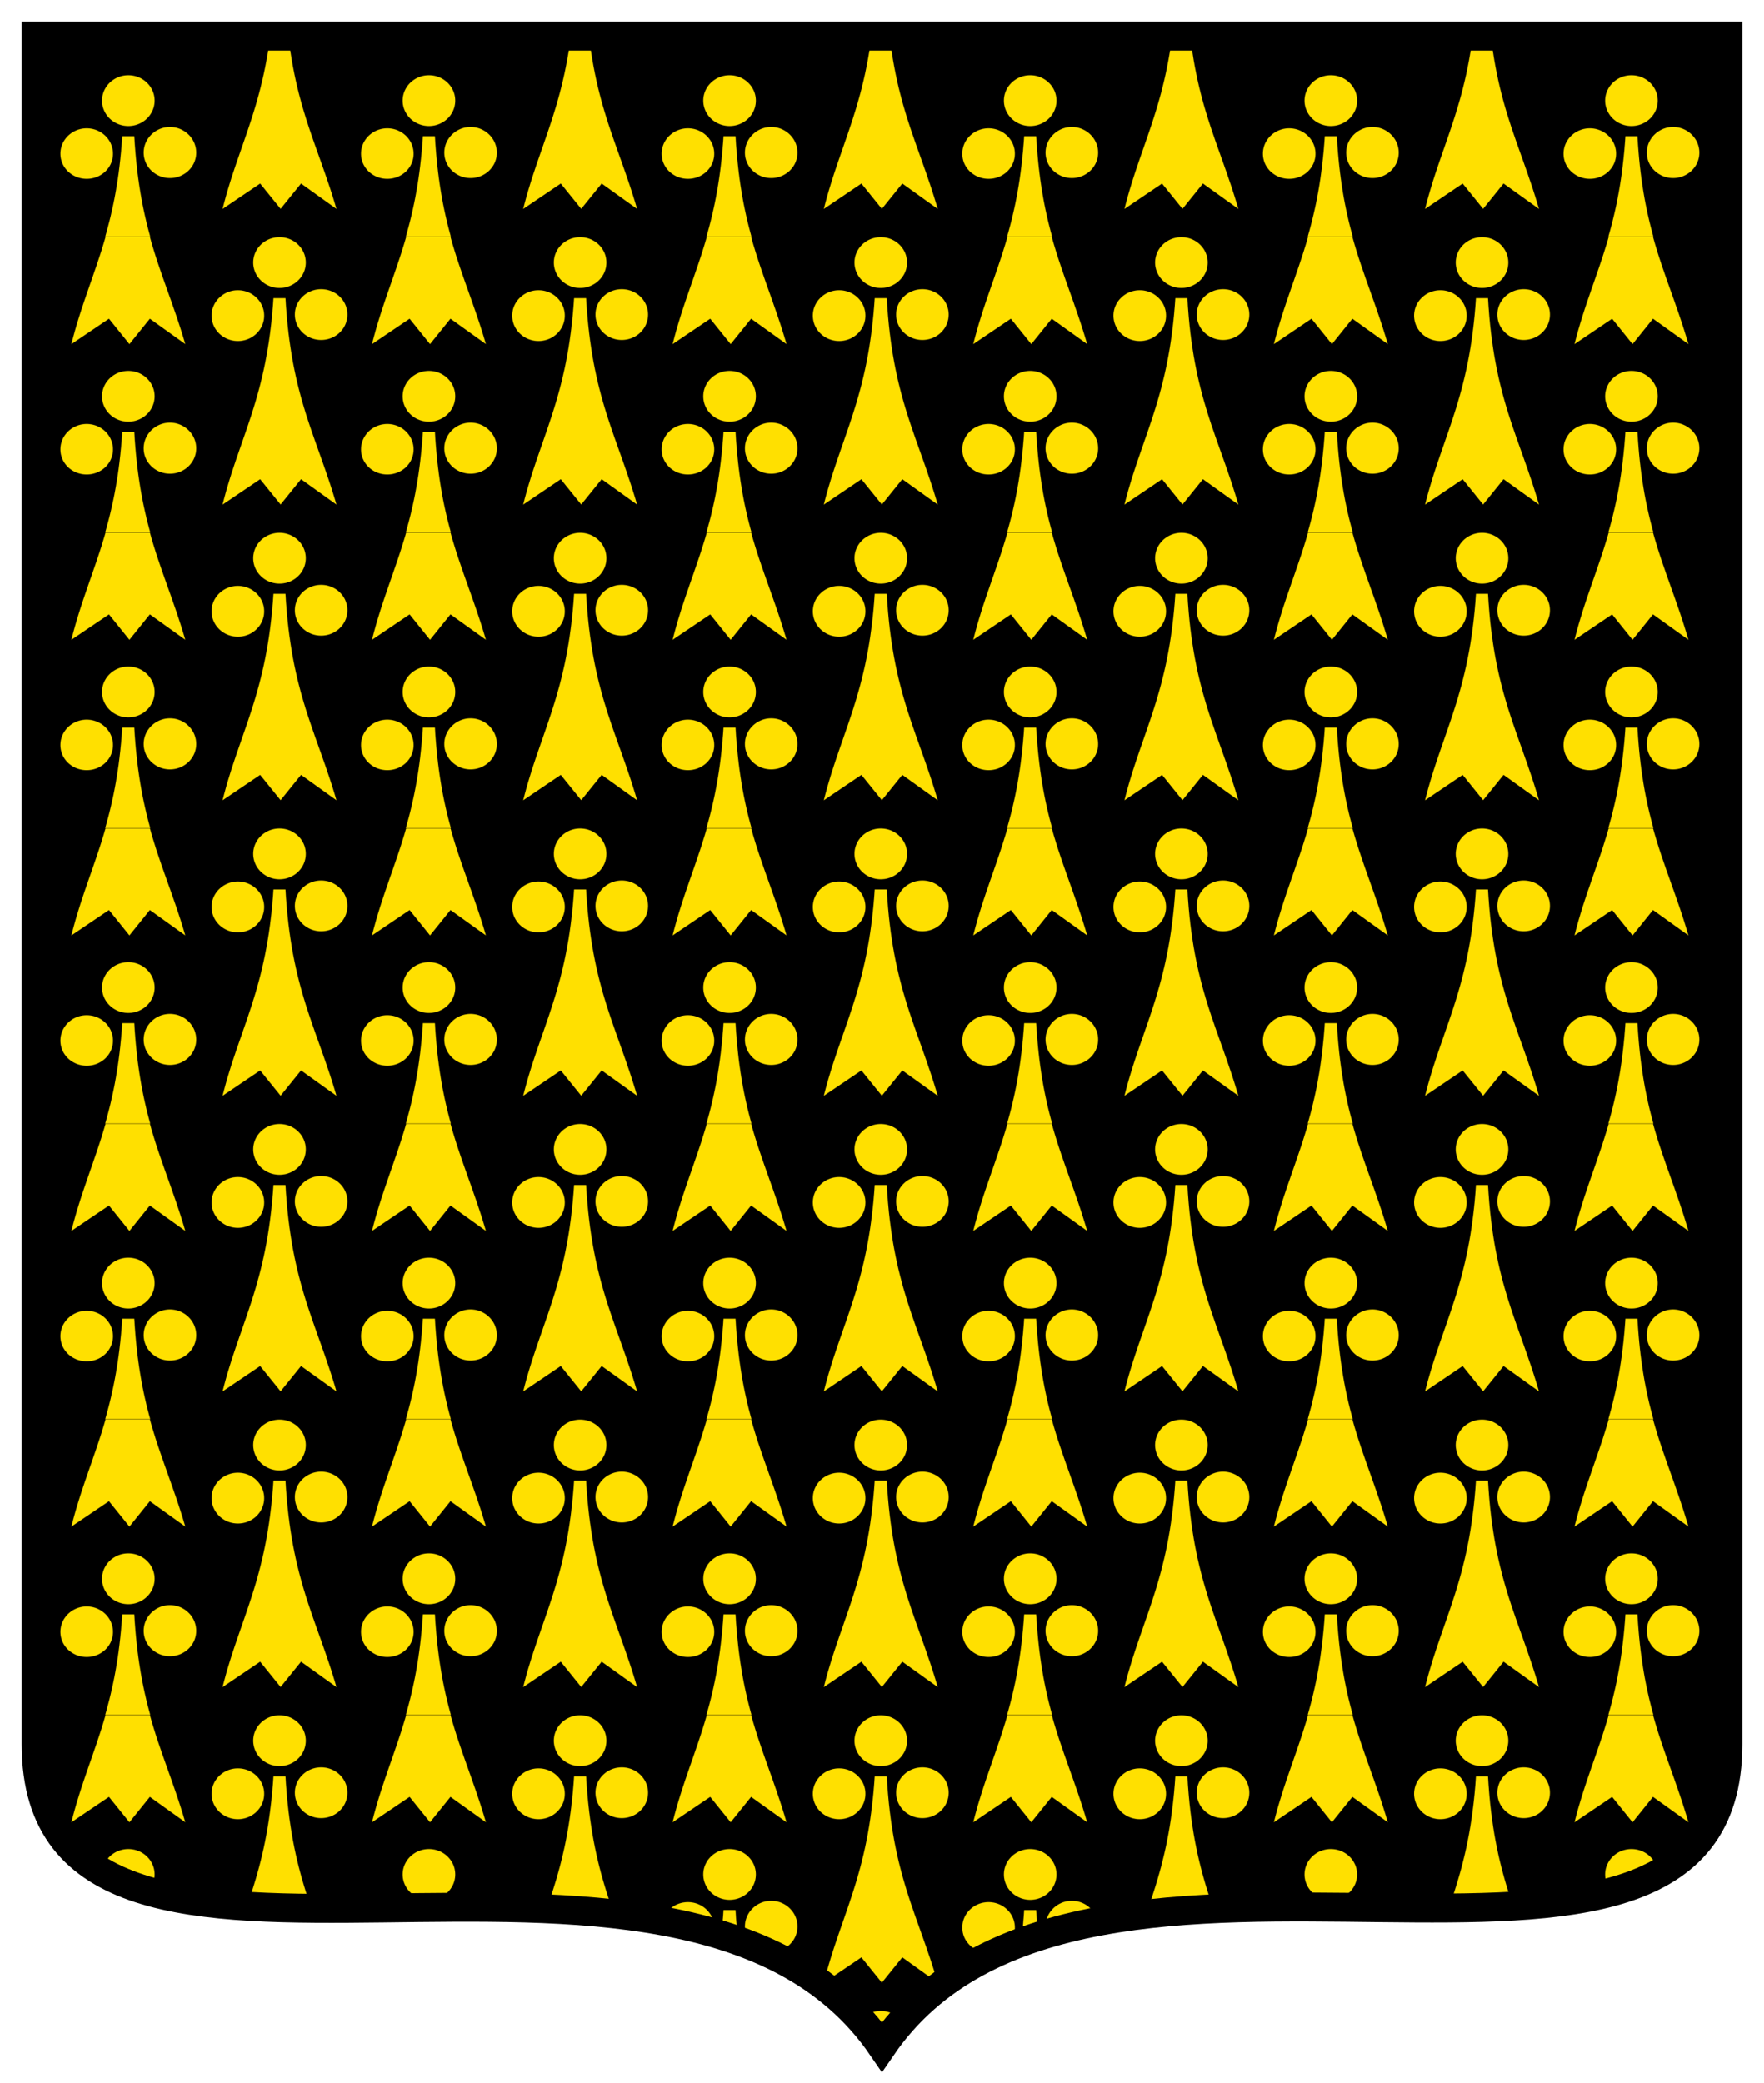 <?xml version="1.0" encoding="UTF-8" standalone="no"?>
<!DOCTYPE svg PUBLIC "-//W3C//DTD SVG 1.0//EN"
	"http://www.w3.org/TR/2001/REC-SVG-20010904/DTD/svg10.dtd">
<!-- Created with Inkscape (http://www.inkscape.org/) -->
<svg
   xmlns:svg="http://www.w3.org/2000/svg"
   xmlns="http://www.w3.org/2000/svg"
   xmlns:xlink="http://www.w3.org/1999/xlink"
   xmlns:inkscape="http://www.inkscape.org/namespaces/inkscape"
   version="1.0"
   width="122"
   height="144"
   id="svg2">
  <defs
     id="defs4">
    <pattern
       patternTransform="matrix(2.6518042e-2,0,0,2.5611169e-2,160.167,36.826)"
       id="pattern4653"
       xlink:href="#pattern4639" />
    <pattern
       patternTransform="matrix(2.5611443e-2,0,0,2.5611169e-2,79.83,54.426)"
       id="pattern4645"
       xlink:href="#pattern4639" />
    <pattern
       patternTransform="matrix(2.5611443e-2,0,0,2.5611169e-2,-60.17,16.926)"
       id="pattern4639"
       xlink:href="#Ermine" />
    <pattern
       patternTransform="matrix(-2.5611443e-2,0,0,2.5611169e-2,-219.276,16.926)"
       id="pattern4637"
       xlink:href="#Ermine" />
    <pattern
       id="Ermine"
       patternTransform="matrix(2.5611443e-2,0,0,2.5611169e-2,-27.724,16.926)"
       height="797.156"
       width="783.093"
       patternUnits="userSpaceOnUse"
>
      <g
         id="g2575">
        <path
           id="path3042"
           d="M 566.875,361.31 C 529.023,361.31 498.281,392.05 498.281,429.90 C 498.281,467.75 529.023,498.46 566.875,498.46 C 604.726,498.46 635.437,467.75 635.437,429.90 C 635.437,392.05 604.726,361.31 566.875,361.31 z "
           style="fill:#ffe000" />
        <path
           id="path3052"
           d="M 177.156,0.34 C 139.304,0.34 108.593,31.05 108.593,68.90 C 108.593,106.75 139.304,137.5 177.156,137.5 C 215.007,137.5 245.718,106.75 245.718,68.90 C 245.718,31.05 215.007,0.34 177.156,0.34 z "
           style="fill:#ffe000" />
        <path
           id="path3050"
           d="M 783.093,117.93 C 780.736,124.86 779.437,132.27 779.437,140 C 779.437,147.71 780.739,155.13 783.093,162.06 L 783.093,117.93 z "
           style="opacity:0;fill:#ffe000" />
        <path
           id="path3048"
           d="M 285.718,140.78 C 247.867,140.78 217.156,171.49 217.156,209.34 C 217.156,247.19 247.867,277.90 285.718,277.90 C 323.570,277.90 354.281,247.19 354.281,209.34 C 354.281,171.49 323.570,140.78 285.718,140.78 z "
           style="fill:#ffe000" />
        <path
           id="path3044"
           d="M 161.375,165.06 C 144.552,433.12 73.284,537.85 28.593,722.31 L 126.687,653.71 L 180,722. L 233.312,653.65 L 325.687,722.21 C 273.529,536.18 207.547,433.42 192.75,165.06 L 161.375,165.06 z "
           style="fill:#ffe000" />
        <path
           id="path3036"
           d="M 551.093,526.03 C 543.970,639.54 527.089,723.7 506.593,797.15 L 624,797.15 C 604.261,723.91 588.746,639.88 582.468,526.03 L 551.093,526.03 z "
           style="fill:#ffe000" />
        <path
           id="path3040"
           d="M 675.437,501. C 637.586,501. 606.875,532.46 606.875,570.31 C 606.875,608.16 637.586,638.90 675.437,638.90 C 713.288,638.90 744.000,608.16 744,570.31 C 744,532.46 713.288,501. 675.437,501. z "
           style="fill:#ffe000" />
        <path
           id="path3046"
           d="M 68.593,143.6 C 30.742,143.6 0,174.36 0,212.21 C 0,250.07 30.742,280.78 68.593,280.78 C 106.445,280.78 137.156,250.07 137.156,212.21 C 137.156,174.36 106.445,143.6 68.593,143.6 z "
           style="fill:#ffe000" />
        <path
           id="path3054"
           d="M 507.406,0 C 479.357,101.33 444.335,181.71 418.312,289.1 L 516.406,220.53 L 569.718,289.09 L 623.031,220.5 L 715.406,289.03 C 685.074,180.8 650.084,100.80 623.187,0 L 507.406,0 z "
           style="fill:#ffe000" />
        <path
           id="path3038"
           d="M 458.281,504.6 C 420.429,504.6 389.718,535.33 389.718,573.18 C 389.718,611.03 420.429,641. 458.281,641. C 496.132,641. 526.875,611.03 526.875,573.18 C 526.875,535.33 496.132,504.62 458.281,504.6 z "
           style="fill:#ffe000" />
      </g>
    </pattern>
  </defs>
  <path
     d="M 2.5,2.5 L 119.5,2.5 L 119.5,120.6 C 119.5,143.204 74.974,121.125 60.996,141.5 C 47.018,121.125 2.5,143.261 2.5,120.6 L 2.5,2.5 z"
     id="path4655"
     style="fill:black" />
  <path
     d="M 2.5,2.5 L 119.5,2.5 L 119.5,120.6 C 119.5,143.204 74.974,121.125 60.996,141.5 C 47.018,121.125 2.5,143.261 2.5,120.6 L 2.5,2.5 z"
     id="path17"
     style="fill:url(#pattern4653);stroke:#000000;stroke-width:2" />
</svg>
